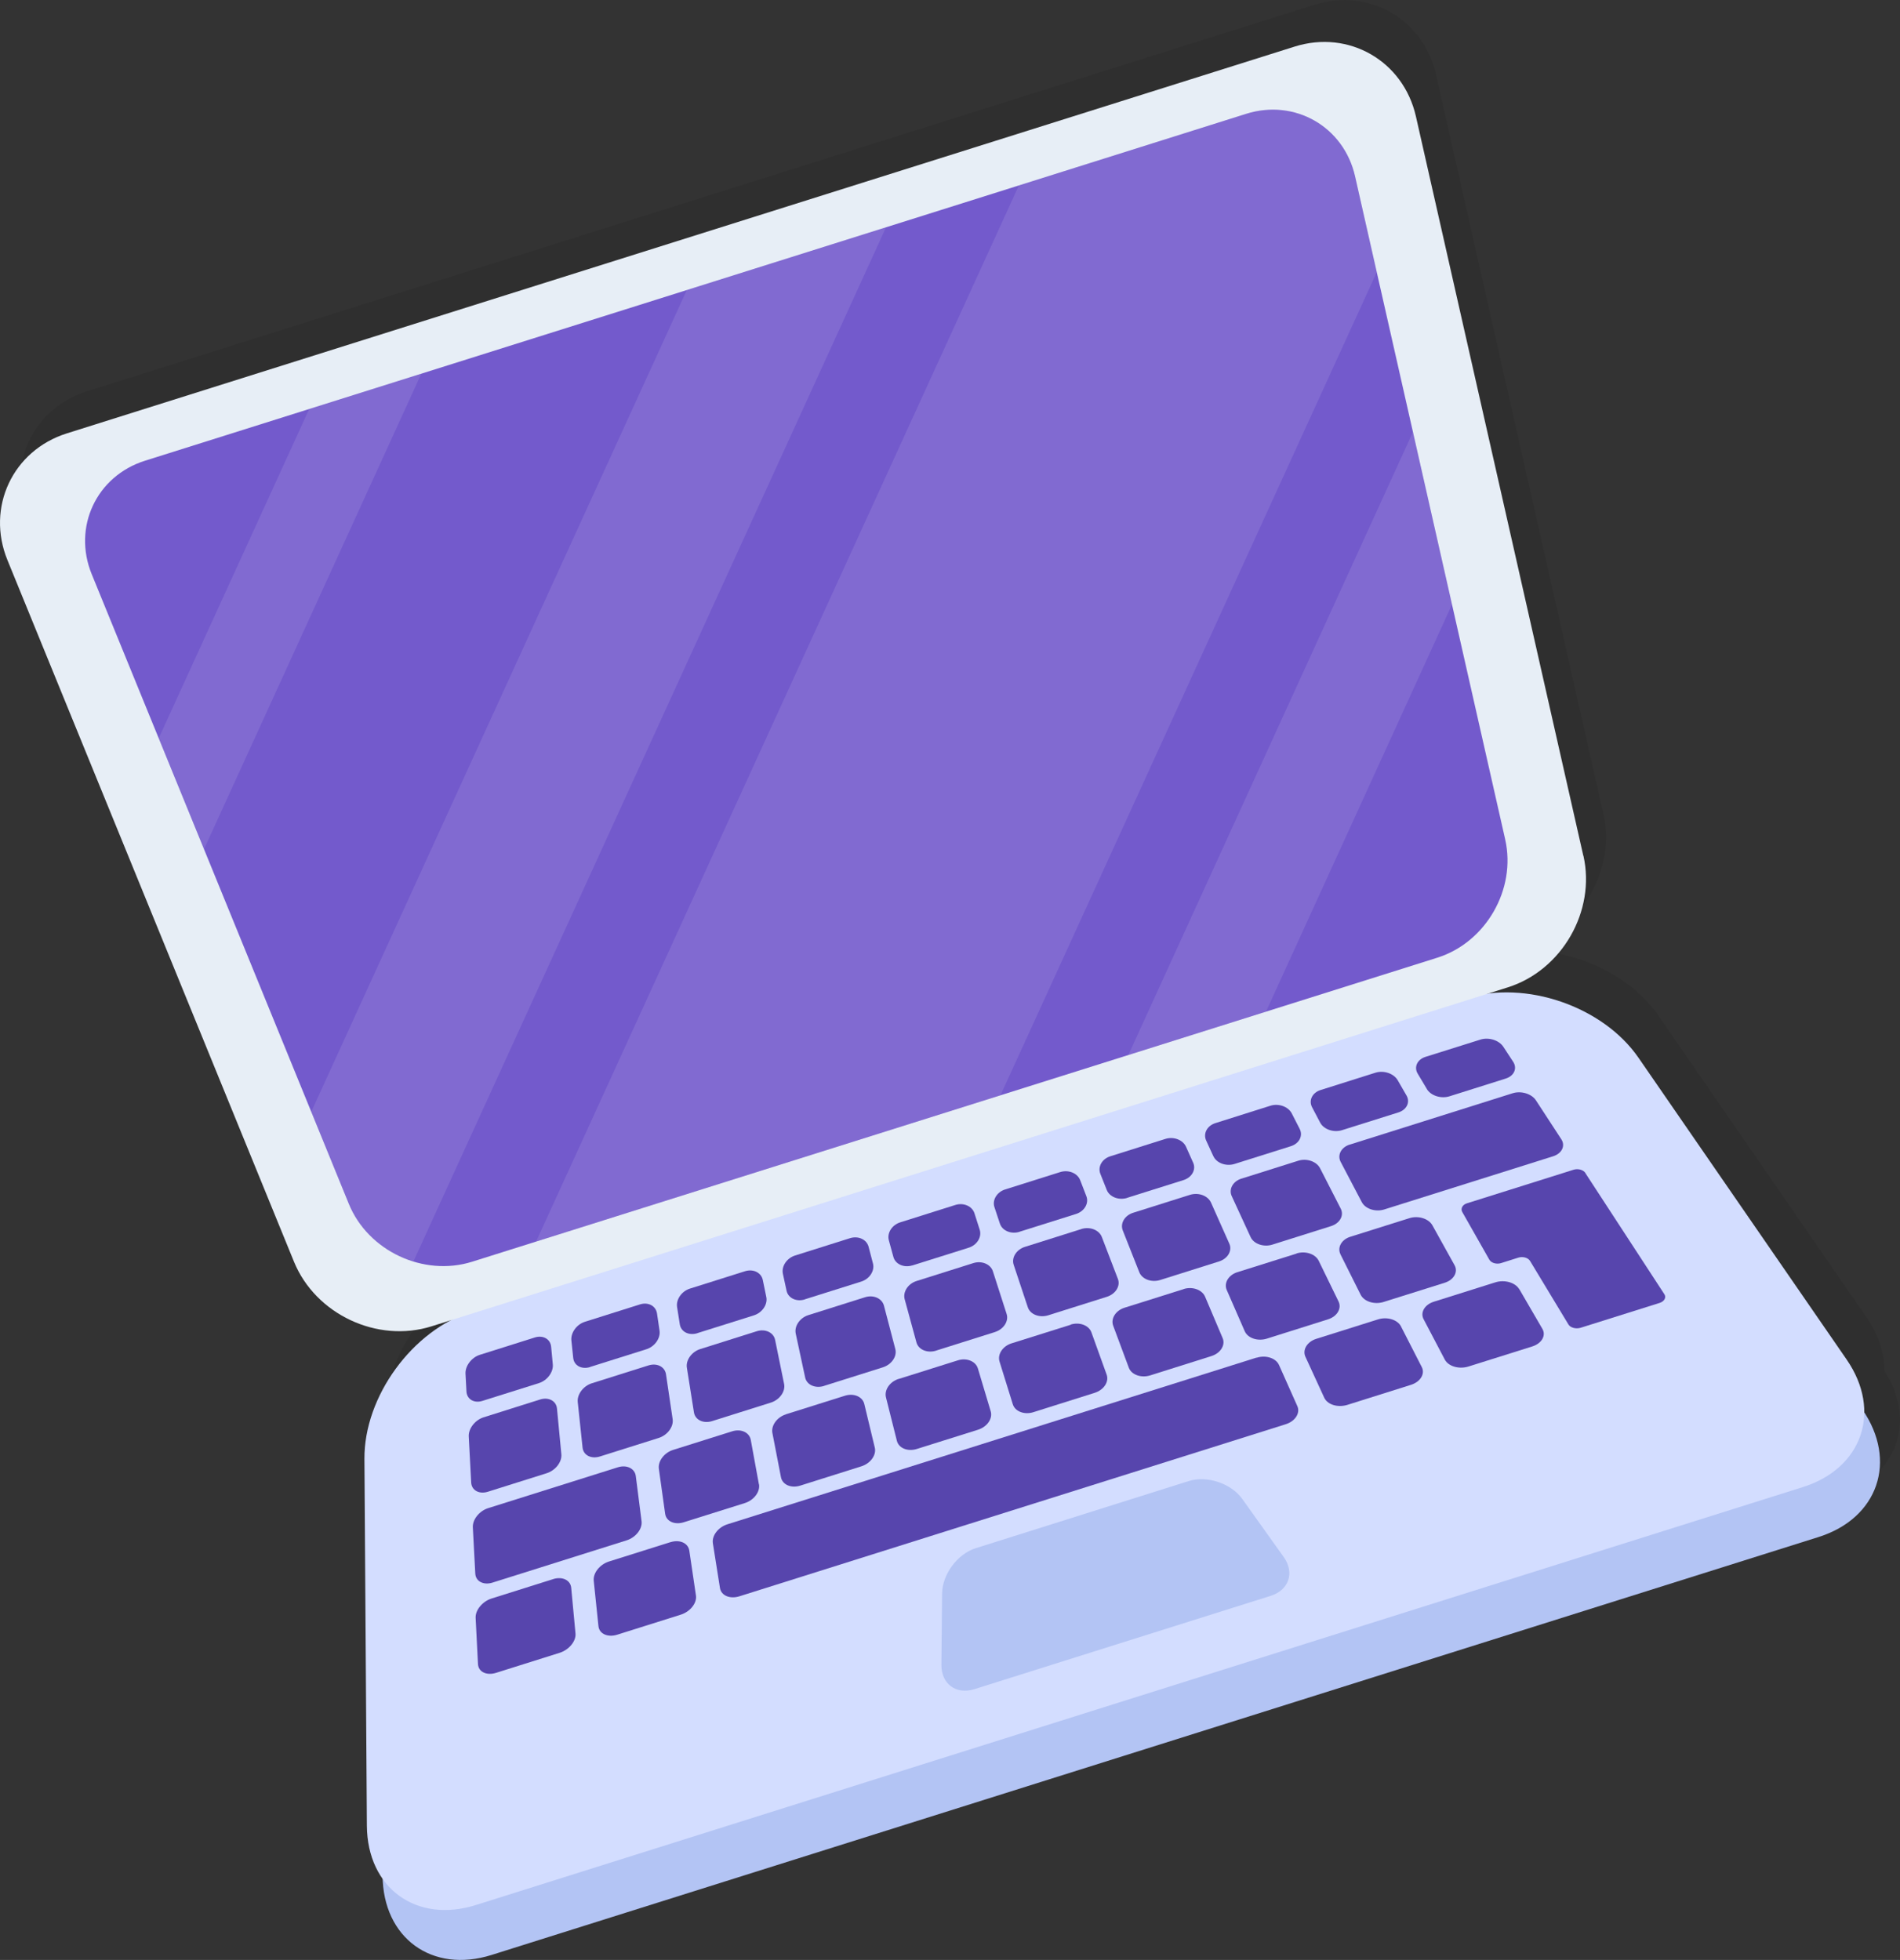 <?xml version="1.0" encoding="UTF-8"?><svg id="Warstwa_2" xmlns="http://www.w3.org/2000/svg" xmlns:xlink="http://www.w3.org/1999/xlink" viewBox="0 0 217.67 224.54"><rect x="0" y="0" width="217.67" height="224.54" fill="#333333" stroke="none"/><defs><style>.cls-1{fill:#b3c4f4;}.cls-2{fill:#5745ad;}.cls-3{fill:#fff;}.cls-4{fill:none;}.cls-5{fill:#735acc;}.cls-6{fill:#d3ddff;}.cls-7,.cls-8{opacity:.1;}.cls-9{fill:#e7eef6;}.cls-8{fill:#0c0c0c;}.cls-10{clip-path:url(#clippath);}</style><clipPath id="clippath"><path class="cls-4" d="M172.44,96.18c1.29,5.69-2.21,11.79-7.78,13.54l-110.57,34.83c-5.57,1.75-11.93-1.23-14.13-6.64L10.51,65.79c-2.21-5.4.54-11.26,6.11-13.01L142.77,13.04c5.57-1.75,11.18,1.47,12.47,7.16l17.2,75.97Z"/></clipPath></defs><g id="OBJECTS"><path class="cls-8" d="M51.74,147.15l2.17-.68c-5.64,2.99-9.9,9.6-9.85,15.87l.28,42.01c.02,2.43.69,4.5,1.82,6.1.24,6.91,5.77,10.83,12.46,8.72l152.02-47.88c6.7-2.11,8.98-8.48,5.22-14.29.01-1.96-.62-4.04-2-6.04l-23.85-34.58c-3.56-5.16-10.84-8.15-17.18-7.36l2.19-.69c6.21-1.95,10.11-8.75,8.67-15.09l-19.18-84.71c-1.44-6.35-7.69-9.94-13.9-7.99L9.96,44.83c-6.21,1.96-9.27,8.49-6.81,14.51l32.83,80.41c2.46,6.02,9.55,9.36,15.76,7.4Z"/><path class="cls-1" d="M213.36,161.48c4.06,5.89,1.8,12.46-5.02,14.61l-152.02,47.88c-6.82,2.15-12.44-1.94-12.49-9.09l-.28-42.01c-.05-7.15,5.49-14.76,12.31-16.9l113.87-35.87c6.82-2.15,15.72.91,19.78,6.8l23.85,34.58Z"/><path class="cls-6" d="M211.56,155.76c4.06,5.89,1.8,12.46-5.02,14.61l-152.02,47.88c-6.82,2.15-12.44-1.94-12.49-9.09l-.28-42.01c-.05-7.15,5.49-14.76,12.31-16.91l113.87-35.86c6.82-2.15,15.72.91,19.78,6.8l23.85,34.58Z"/><path class="cls-9" d="M181.4,98.03c1.44,6.35-2.47,13.14-8.67,15.09l-123.29,38.83c-6.21,1.96-13.3-1.38-15.76-7.4L.85,64.16c-2.46-6.03.61-12.56,6.81-14.51L148.31,5.34c6.21-1.96,12.46,1.64,13.9,7.99l19.18,84.71Z"/><path class="cls-5" d="M172.44,96.18c1.29,5.69-2.21,11.79-7.78,13.54l-110.57,34.83c-5.57,1.75-11.93-1.23-14.13-6.64L10.51,65.79c-2.21-5.4.54-11.26,6.11-13.01L142.77,13.04c5.57-1.75,11.18,1.47,12.47,7.16l17.2,75.97Z"/><path class="cls-2" d="M55.28,160.49l6.45-2.03c.97-.3,1.69-1.28,1.6-2.16l-.19-2.01c-.08-.88-.93-1.36-1.87-1.06l-6.31,1.99c-.94.3-1.68,1.28-1.63,2.17l.11,2.03c.05.89.88,1.38,1.84,1.07Z"/><path class="cls-2" d="M67.59,156.61l6.45-2.03c.97-.3,1.65-1.27,1.52-2.13l-.29-1.97c-.13-.87-1.01-1.34-1.95-1.04l-6.31,1.99c-.95.3-1.64,1.26-1.55,2.14l.21,2c.09.88.96,1.35,1.93,1.05Z"/><path class="cls-2" d="M79.9,152.73l6.45-2.03c.97-.3,1.62-1.25,1.44-2.11l-.4-1.94c-.17-.85-1.09-1.31-2.04-1.01l-6.31,1.99c-.95.3-1.61,1.25-1.47,2.12l.31,1.97c.14.87,1.04,1.32,2.01,1.02Z"/><path class="cls-2" d="M92.2,148.86l6.45-2.03c.97-.3,1.58-1.24,1.36-2.08l-.5-1.91c-.22-.84-1.17-1.28-2.12-.99l-6.31,1.99c-.95.3-1.57,1.24-1.39,2.09l.42,1.94c.18.85,1.12,1.3,2.09,1Z"/><path class="cls-2" d="M104.51,144.98l6.45-2.03c.97-.3,1.54-1.23,1.28-2.06l-.6-1.88c-.26-.83-1.26-1.26-2.2-.96l-6.31,1.99c-.95.3-1.53,1.23-1.3,2.06l.52,1.9c.23.84,1.21,1.27,2.17.97Z"/><path class="cls-2" d="M116.82,141.11l6.45-2.03c.96-.3,1.5-1.22,1.19-2.03l-.71-1.84c-.31-.81-1.34-1.23-2.29-.93l-6.31,1.99c-.95.3-1.5,1.22-1.22,2.04l.62,1.87c.27.82,1.29,1.25,2.26.94Z"/><path class="cls-2" d="M129.13,137.23l6.45-2.03c.97-.3,1.47-1.21,1.11-2l-.81-1.81c-.35-.8-1.42-1.21-2.37-.91l-6.31,1.99c-.95.3-1.46,1.2-1.14,2.01l.73,1.84c.32.81,1.37,1.22,2.34.92Z"/><path class="cls-2" d="M139.01,132.46c.36.79,1.45,1.19,2.42.89l6.44-2.03c.97-.3,1.43-1.19,1.03-1.98l-.91-1.78c-.4-.78-1.5-1.18-2.45-.88l-6.3,1.99c-.95.3-1.42,1.19-1.06,1.99l.83,1.81Z"/><path class="cls-2" d="M151.24,128.61c.41.78,1.54,1.17,2.5.87l6.45-2.03c.97-.3,1.39-1.18.94-1.95l-1.01-1.75c-.45-.77-1.59-1.15-2.53-.86l-6.3,1.99c-.95.3-1.38,1.18-.98,1.96l.93,1.77Z"/><path class="cls-2" d="M163.46,124.76c.46.77,1.62,1.14,2.59.84l6.44-2.03c.97-.3,1.36-1.17.86-1.93l-1.12-1.71c-.49-.75-1.67-1.13-2.62-.83l-6.3,1.98c-.95.3-1.35,1.17-.89,1.93l1.04,1.74Z"/><path class="cls-2" d="M55.9,170.9l6.73-2.12c1.01-.32,1.77-1.3,1.68-2.18l-.5-5.22c-.08-.88-.95-1.35-1.92-1.05l-6.5,2.05c-.97.31-1.73,1.29-1.69,2.18l.28,5.29c.05.89.91,1.37,1.92,1.05Z"/><path class="cls-2" d="M68.74,166.86l6.72-2.12c1.01-.32,1.73-1.29,1.6-2.16l-.76-5.13c-.13-.87-1.03-1.33-2.01-1.02l-6.5,2.05c-.97.31-1.7,1.28-1.6,2.16l.55,5.2c.09.88.99,1.34,2,1.02Z"/><path class="cls-2" d="M81.58,162.81l6.73-2.12c1.01-.32,1.69-1.28,1.52-2.13l-1.03-5.05c-.17-.85-1.12-1.3-2.09-1l-6.5,2.05c-.97.31-1.66,1.27-1.52,2.13l.81,5.12c.14.87,1.08,1.31,2.08,1Z"/><path class="cls-2" d="M94.42,158.77l6.72-2.12c1.01-.32,1.65-1.26,1.43-2.1l-1.3-4.96c-.22-.84-1.2-1.28-2.17-.97l-6.5,2.05c-.97.31-1.62,1.26-1.44,2.11l1.08,5.03c.18.85,1.16,1.29,2.17.97Z"/><path class="cls-2" d="M107.25,154.73l6.72-2.12c1.01-.32,1.62-1.25,1.35-2.08l-1.57-4.88c-.26-.82-1.28-1.25-2.25-.94l-6.5,2.05c-.97.31-1.58,1.24-1.36,2.08l1.35,4.95c.23.84,1.24,1.26,2.25.95Z"/><path class="cls-2" d="M123.91,140.8l-6.5,2.05c-.97.31-1.55,1.23-1.28,2.05l1.62,4.87c.27.82,1.33,1.23,2.33.92l6.72-2.12c1.01-.32,1.58-1.24,1.27-2.05l-1.84-4.8c-.31-.81-1.36-1.22-2.34-.92Z"/><path class="cls-2" d="M129.82,138.94c-.98.31-1.51,1.22-1.19,2.03l1.89,4.78c.32.81,1.41,1.21,2.41.89l6.72-2.12c1.01-.32,1.54-1.23,1.19-2.03l-2.1-4.71c-.36-.8-1.44-1.2-2.42-.89l-6.5,2.05Z"/><path class="cls-2" d="M142.22,135.03c-.98.31-1.47,1.21-1.11,2l2.16,4.69c.36.79,1.49,1.19,2.5.87l6.72-2.12c1.01-.32,1.51-1.22,1.11-2l-2.37-4.63c-.4-.78-1.53-1.17-2.5-.86l-6.5,2.05Z"/><path class="cls-2" d="M154.62,131.13c-.97.31-1.44,1.2-1.03,1.98l2.42,4.61c.41.78,1.57,1.16,2.58.84l19.34-6.09c1.01-.32,1.43-1.2.94-1.95l-2.91-4.46c-.49-.75-1.69-1.12-2.67-.81l-18.68,5.89Z"/><path class="cls-2" d="M56.43,181.31l15.36-4.84c1.05-.33,1.82-1.32,1.71-2.19l-.66-5.17c-.11-.87-1.04-1.33-2.05-1.01l-14.86,4.68c-1.02.32-1.81,1.31-1.76,2.21l.28,5.29c.05.89.94,1.36,1.99,1.03Z"/><path class="cls-2" d="M86.94,170.04l-.93-5.08c-.16-.86-1.12-1.3-2.13-.98l-6.77,2.13c-1.02.32-1.75,1.3-1.63,2.16l.72,5.15c.12.87,1.08,1.31,2.13.98l7-2.2c1.05-.33,1.78-1.31,1.62-2.17Z"/><path class="cls-2" d="M90.03,162.04c-1.02.32-1.71,1.29-1.54,2.14l.98,5.06c.17.86,1.16,1.29,2.21.96l7-2.21c1.05-.33,1.74-1.29,1.54-2.14l-1.2-4.99c-.2-.85-1.2-1.28-2.22-.96l-6.77,2.13Z"/><path class="cls-2" d="M102.96,157.97c-1.02.32-1.67,1.27-1.46,2.12l1.25,4.98c.21.84,1.24,1.26,2.29.93l7-2.2c1.05-.33,1.71-1.28,1.46-2.11l-1.47-4.91c-.25-.83-1.29-1.25-2.3-.93l-6.77,2.13Z"/><path class="cls-2" d="M122.67,151.77l-6.78,2.13c-1.02.32-1.64,1.26-1.38,2.09l1.52,4.89c.26.83,1.33,1.24,2.38.9l7-2.21c1.05-.33,1.67-1.27,1.37-2.09l-1.74-4.83c-.29-.82-1.37-1.22-2.38-.9Z"/><path class="cls-2" d="M135.6,147.69l-6.77,2.13c-1.02.32-1.6,1.25-1.3,2.06l1.79,4.81c.3.81,1.41,1.21,2.46.88l7-2.21c1.05-.33,1.63-1.26,1.29-2.06l-2.01-4.74c-.34-.8-1.45-1.2-2.46-.88Z"/><path class="cls-2" d="M148.53,143.62l-6.78,2.13c-1.01.32-1.56,1.24-1.21,2.04l2.06,4.72c.35.8,1.49,1.18,2.54.85l7-2.21c1.05-.33,1.59-1.25,1.21-2.04l-2.27-4.66c-.38-.79-1.53-1.17-2.54-.85Z"/><path class="cls-2" d="M153.56,143.69l2.32,4.64c.4.79,1.58,1.16,2.63.83l7-2.2c1.05-.33,1.56-1.24,1.13-2.01l-2.54-4.57c-.43-.77-1.61-1.14-2.63-.82l-6.77,2.13c-1.02.32-1.52,1.23-1.13,2.01Z"/><path class="cls-2" d="M181.64,134.4c-.24-.38-.85-.55-1.36-.39l-12.23,3.85c-.51.16-.74.61-.53.99l3.1,5.46c.21.38.82.56,1.34.4l1.99-.63c.52-.16,1.13.01,1.35.4l4.38,7.25c.22.38.85.55,1.39.39l9.06-2.85c.54-.17.79-.62.55-.99l-9.04-13.86Z"/><path class="cls-2" d="M63.38,180.91l-7.05,2.22c-1.06.33-1.89,1.34-1.84,2.23l.27,5.29c.05.89.98,1.34,2.07,1l7.27-2.29c1.09-.34,1.92-1.35,1.83-2.23l-.49-5.22c-.08-.88-1.01-1.33-2.07-1Z"/><path class="cls-2" d="M76.83,176.67l-7.05,2.22c-1.06.33-1.85,1.32-1.76,2.21l.54,5.2c.09.88,1.06,1.32,2.15.98l7.27-2.29c1.09-.34,1.88-1.33,1.75-2.2l-.76-5.14c-.13-.87-1.1-1.3-2.15-.97Z"/><path class="cls-2" d="M143.97,155.53l-60.63,19.1c-1.06.33-1.81,1.31-1.67,2.18l.81,5.12c.14.87,1.14,1.29,2.23.95l62.58-19.71c1.09-.34,1.69-1.28,1.34-2.07l-2.1-4.71c-.35-.8-1.51-1.18-2.57-.84Z"/><path class="cls-2" d="M160.51,151.97c-.4-.78-1.59-1.15-2.65-.81l-7.05,2.22c-1.06.33-1.62,1.26-1.26,2.05l2.16,4.7c.37.8,1.55,1.16,2.65.82l7.27-2.29c1.09-.34,1.66-1.26,1.25-2.05l-2.37-4.63Z"/><path class="cls-2" d="M174.05,147.7c-.45-.77-1.68-1.12-2.73-.79l-7.05,2.22c-1.06.33-1.59,1.24-1.17,2.02l2.42,4.61c.41.78,1.64,1.14,2.73.79l7.28-2.29c1.09-.34,1.62-1.25,1.17-2.02l-2.64-4.54Z"/><path class="cls-1" d="M147.06,178.37c1.28,1.79.61,3.8-1.49,4.46l-33.94,10.69c-2.1.66-3.8-.6-3.78-2.8l.08-8.15c.02-2.2,1.75-4.54,3.85-5.2l24.4-7.69c2.1-.66,4.86.26,6.14,2.05l4.73,6.63Z"/><g class="cls-10"><g class="cls-7"><rect class="cls-3" x="-40.73" y="58.46" width="148.13" height="10" transform="translate(-38.24 67.4) rotate(-65.44)"/><rect class="cls-3" x="-69.17" y="81.24" width="263.22" height="17.77" transform="translate(-45.48 109.47) rotate(-65.44)"/><polygon class="cls-3" points="74.77 212.66 37.27 195.07 146.7 -44.33 184.2 -26.74 74.77 212.66"/><rect class="cls-3" x="62.99" y="75.42" width="181.98" height="12.28" transform="translate(15.81 187.73) rotate(-65.45)"/></g></g></g></svg>